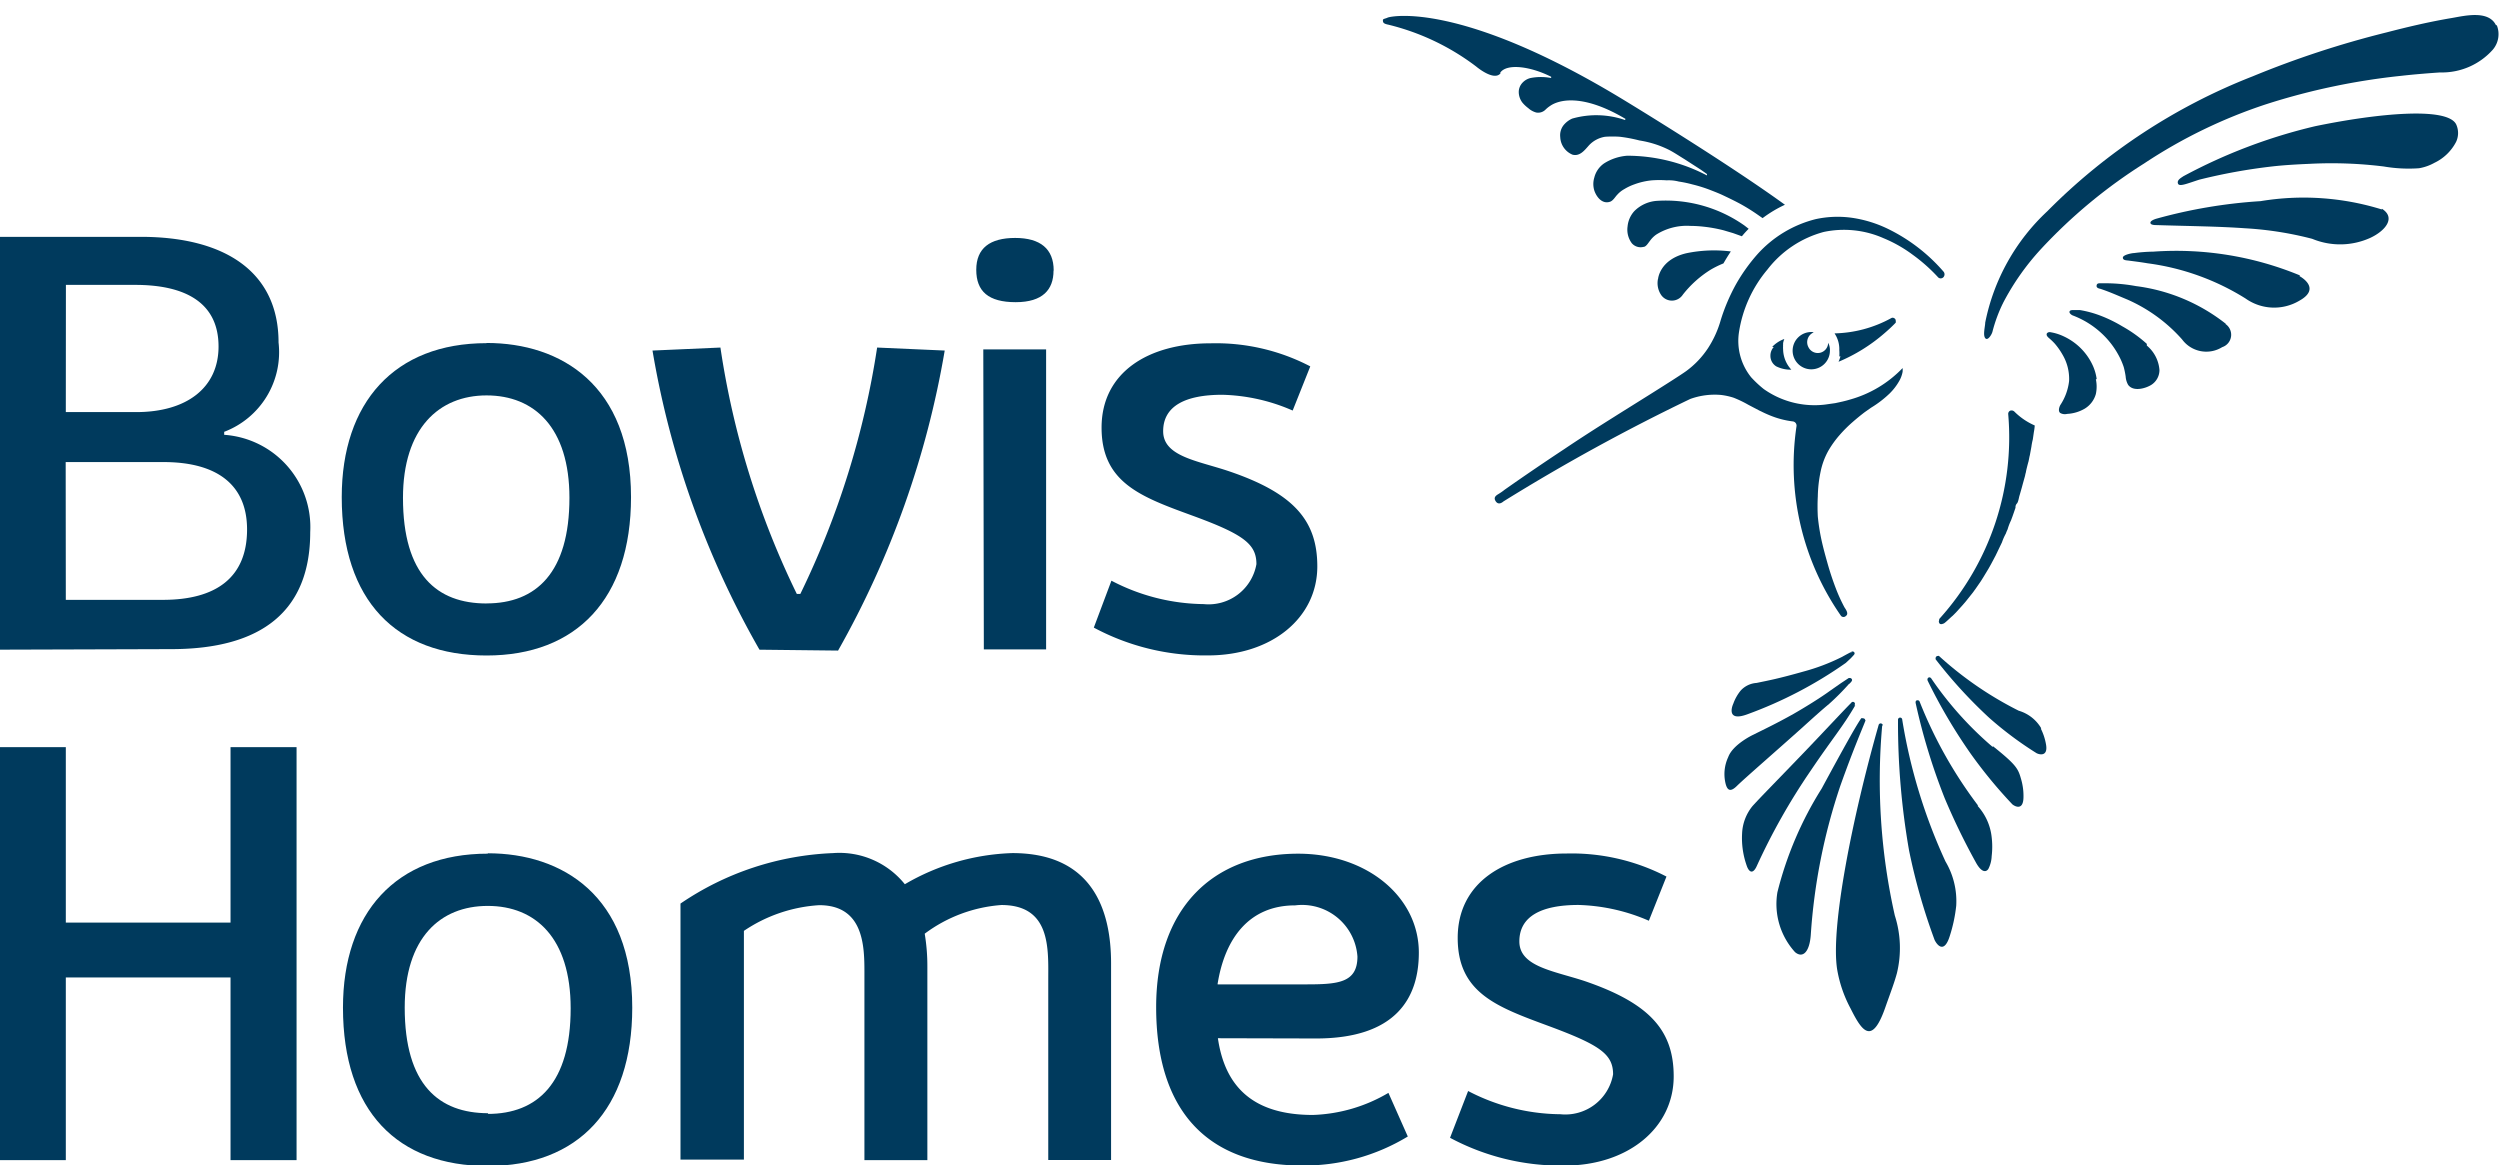 <svg height="36.94" viewBox="0 0 79.241 36.94" width="79.241" xmlns="http://www.w3.org/2000/svg" xmlns:xlink="http://www.w3.org/1999/xlink"><clipPath id="a"><path d="m0 0h79.241v36.94h-79.241z"/></clipPath><g clip-path="url(#a)" fill="#003a5d"><path d="m0 26.545v-13.085h4.462c2.677 0 4.367 1.116 4.367 3.347a2.7 2.7 0 0 1 -1.723 2.833v.095a2.933 2.933 0 0 1 2.727 3.084c0 2.488-1.523 3.709-4.406 3.709zm2.086-7.53h2.231c1.6 0 2.61-.77 2.61-2.08 0-1.4-1.071-1.952-2.638-1.952h-2.2zm0 5.951h3.079c1.673 0 2.666-.7 2.666-2.231 0-1.4-.931-2.136-2.649-2.136h-3.1z" transform="translate(0 -5.953)"/><path d="m24.01 19.49c2.365 0 4.579 1.339 4.579 4.886 0 3.229-1.729 5.02-4.579 5.02s-4.59-1.723-4.59-5.02c0-3 1.673-4.88 4.59-4.88m0 8.249c1.573 0 2.627-.976 2.627-3.347 0-2.231-1.116-3.246-2.627-3.246s-2.649 1.048-2.649 3.248c0 2.443 1.082 3.347 2.649 3.347" transform="translate(-8.588 -8.619)"/><path d="m40.471 29.327a28.63 28.63 0 0 1 -3.391-9.482l2.153-.095a26.733 26.733 0 0 0 2.421 7.809h.112a27.157 27.157 0 0 0 2.434-7.809l2.142.095a29.221 29.221 0 0 1 -3.38 9.51z" transform="translate(-16.398 -8.734)"/><path d="m57.924 14.562c0 .6-.34 1-1.2 1s-1.249-.34-1.249-1.026.435-1.01 1.233-1.01 1.221.346 1.221 1.032m-2.231 2.5h1.991v9.51h-1.974z" transform="translate(-24.531 -5.984)"/><path d="m62.718 27.032a6.437 6.437 0 0 0 2.923.742 1.541 1.541 0 0 0 1.673-1.266c0-.636-.4-.943-2.03-1.539s-2.878-1.043-2.878-2.789 1.472-2.672 3.453-2.672a6.464 6.464 0 0 1 3.162.731l-.558 1.4a5.884 5.884 0 0 0 -2.231-.5c-1.171 0-1.874.357-1.874 1.155s1.076.931 2.064 1.261c2.075.7 2.822 1.567 2.822 3.023 0 1.634-1.445 2.822-3.464 2.822a7.429 7.429 0 0 1 -3.62-.881z" transform="translate(-27.49 -8.626)"/><path d="m0 54.7v-13.09h2.086v5.561h5.221v-5.561h2.093v13.09h-2.093v-5.79h-5.221v5.79z" transform="translate(0 -17.928)"/><path d="m24.08 48.49c2.365 0 4.579 1.344 4.579 4.892 0 3.229-1.723 5.02-4.579 5.02s-4.59-1.729-4.59-5.02c0-3 1.673-4.88 4.59-4.88m0 8.249c1.573 0 2.627-.976 2.627-3.347 0-2.231-1.116-3.246-2.627-3.246s-2.633 1.015-2.633 3.224c0 2.443 1.082 3.347 2.649 3.347" transform="translate(-8.619 -21.444)"/><path d="m38.67 50.079a9.225 9.225 0 0 1 4.841-1.6 2.661 2.661 0 0 1 2.27.987 7.173 7.173 0 0 1 3.408-.987c2.538 0 3.129 1.8 3.129 3.492v6.236h-1.991v-5.7c0-.976.095-2.382-1.484-2.382a4.613 4.613 0 0 0 -2.432.909 6.225 6.225 0 0 1 .084 1.043v6.135h-1.995v-5.974c0-.831-.033-2.108-1.433-2.108a4.774 4.774 0 0 0 -2.387.814v7.251h-2.01z" transform="translate(-17.101 -21.439)"/><path d="m67.658 54.361c.223 1.539 1.116 2.432 3.012 2.432a5.02 5.02 0 0 0 2.393-.7l.614 1.383a6.342 6.342 0 0 1 -3.347.92c-3 0-4.629-1.729-4.629-5.02 0-3.146 1.807-4.864 4.5-4.864 2.192 0 3.826 1.378 3.826 3.135 0 1.456-.742 2.722-3.257 2.722zm0-1.707h2.789c1.015 0 1.634-.045 1.634-.881a1.759 1.759 0 0 0 -1.974-1.623c-1.461 0-2.231 1.049-2.46 2.5" transform="translate(-29.055 -21.453)"/><path d="m82.975 56.028a6.42 6.42 0 0 0 2.923.736 1.536 1.536 0 0 0 1.672-1.264c0-.641-.418-.931-2.047-1.534s-2.878-1.043-2.878-2.789 1.473-2.677 3.455-2.677a6.526 6.526 0 0 1 3.162.731l-.558 1.4a5.974 5.974 0 0 0 -2.231-.5c-1.171 0-1.874.357-1.874 1.155s1.076.931 2.064 1.255c2.075.708 2.828 1.573 2.828 3.023 0 1.634-1.45 2.828-3.464 2.828a7.441 7.441 0 0 1 -3.625-.881z" transform="translate(-36.441 -21.447)"/><path d="m102.544 18.869h-.044a.591.591 0 1 0 .558.591.485.485 0 0 0 -.056-.251.329.329 0 0 1 -.625.139.335.335 0 0 1 .134-.452" transform="translate(-45.056 -8.344)"/><path d="m104.444 19.281a1.259 1.259 0 0 1 -.061.173 5.4 5.4 0 0 0 1.45-.9c.117-.1.24-.212.363-.34a.173.173 0 0 0 0-.056.089.089 0 0 0 -.056-.089.084.084 0 0 0 -.084 0 3.9 3.9 0 0 1 -1.8.485.887.887 0 0 1 .151.53 1.222 1.222 0 0 1 0 .2" transform="translate(-46.108 -7.987)"/><path d="m110.18 30.01a.112.112 0 0 0 .033.078.1.1 0 0 0 .089 0 .151.151 0 0 0 .067-.033c.061-.045.218-.2.245-.218l.112-.112.212-.234.1-.117.2-.251c.033-.039.061-.084.095-.128l.178-.257.084-.134.162-.268.078-.139.145-.273.134-.279.067-.139a1.7 1.7 0 0 1 .123-.279 1.36 1.36 0 0 1 .056-.134 1.686 1.686 0 0 1 .106-.279l.05-.134.095-.273a.164.164 0 0 1 .045-.134c.045-.045.067-.218.084-.257l.073-.257.033-.123.067-.24a.894.894 0 0 1 .028-.117c0-.033.067-.29.078-.324s.033-.173.045-.206l.05-.273a1.913 1.913 0 0 1 .045-.234l.033-.229a1.705 1.705 0 0 0 .028-.212 2.114 2.114 0 0 1 -.641-.435.128.128 0 0 0 -.139-.033.112.112 0 0 0 -.061.106 8.584 8.584 0 0 1 -2.153 6.459.112.112 0 0 0 -.039.089" transform="translate(-48.726 -10.315)"/><path d="m129.537 11.633a8.364 8.364 0 0 0 -3.843-.262 16.041 16.041 0 0 0 -3.307.558c-.123.039-.2.089-.178.145s.145.056.2.056c1.032.033 1.924.039 2.789.1a10.876 10.876 0 0 1 2.136.335 2.315 2.315 0 0 0 1.846-.033c.474-.223.814-.636.363-.92" transform="translate(-54.045 -4.995)"/><path d="m126.251 15.048a10.266 10.266 0 0 0 -4.641-.753 5.254 5.254 0 0 0 -.614.045c-.067 0-.357.056-.357.145s.112.084.19.095.324.039.591.084a7.753 7.753 0 0 1 3.107 1.116 1.567 1.567 0 0 0 1.712.067c.714-.4 0-.775 0-.775" transform="translate(-53.352 -6.319)"/><path d="m123.245 17.388a5.773 5.773 0 0 0 -2.856-1.2 5.449 5.449 0 0 0 -.9-.089h-.234c-.045 0-.106 0-.112.078s.089.089.128.1c.3.1.558.218.853.34a5.02 5.02 0 0 1 1.729 1.261.954.954 0 0 0 1.272.245.413.413 0 0 0 .1-.736" transform="translate(-52.689 -7.12)"/><path d="m117.9 20.366a1.556 1.556 0 0 0 -.117-.418 1.874 1.874 0 0 0 -.558-.714 1.925 1.925 0 0 0 -.4-.24 1.533 1.533 0 0 0 -.385-.117.117.117 0 0 0 -.117.033c-.039.073.045.134.089.173a1.988 1.988 0 0 1 .156.151 2.175 2.175 0 0 1 .251.357 1.511 1.511 0 0 1 .206.831 1.74 1.74 0 0 1 -.279.764c-.039.073-.073.2 0 .251a.3.3 0 0 0 .218.028 1.227 1.227 0 0 0 .558-.167.792.792 0 0 0 .351-.463 1.116 1.116 0 0 0 0-.469" transform="translate(-51.442 -8.346)"/><path d="m93.4 18.488a3.708 3.708 0 0 0 .34.151 2.789 2.789 0 0 0 .669.167.134.134 0 0 1 .112.151 8.362 8.362 0 0 0 1.411 6.013.106.106 0 0 0 .156 0c.095-.067 0-.2-.045-.268a5.239 5.239 0 0 1 -.284-.625c-.095-.251-.178-.5-.251-.759s-.145-.519-.2-.775a6.511 6.511 0 0 1 -.112-.725 6.066 6.066 0 0 1 0-.636 4.145 4.145 0 0 1 .089-.786 2.3 2.3 0 0 1 .24-.653 3.152 3.152 0 0 1 .357-.5 4.233 4.233 0 0 1 .418-.418c.128-.112.257-.218.39-.318l.19-.134a3.346 3.346 0 0 0 .591-.452 1.784 1.784 0 0 0 .307-.4.908.908 0 0 0 .106-.29.845.845 0 0 0 0-.117 3.664 3.664 0 0 1 -1.673 1c-.145.045-.3.078-.463.112l-.318.045a2.789 2.789 0 0 1 -1.947-.491 3.482 3.482 0 0 1 -.4-.374 1.835 1.835 0 0 1 -.385-1.433 4.027 4.027 0 0 1 .9-1.98 3.347 3.347 0 0 1 1.786-1.193 3.1 3.1 0 0 1 1.9.2 4.245 4.245 0 0 1 .915.519 5.333 5.333 0 0 1 .8.708.117.117 0 0 0 .184 0 .134.134 0 0 0 0-.167 5.533 5.533 0 0 0 -1.769-1.36 3.871 3.871 0 0 0 -1.116-.346 3.28 3.28 0 0 0 -1.166.039 3.692 3.692 0 0 0 -1.852 1.116 5.579 5.579 0 0 0 -.686.965 6.047 6.047 0 0 0 -.474 1.116 3.247 3.247 0 0 1 -.4.887 2.823 2.823 0 0 1 -.7.736c-.335.24-1.88 1.194-2.3 1.461-.524.329-1.049.664-1.562 1.01q-.954.63-1.891 1.288c-.061.05-.128.095-.2.139s-.162.106-.078.229.2.039.245 0a62.649 62.649 0 0 1 5.918-3.246 2.281 2.281 0 0 1 .971-.128 2.041 2.041 0 0 1 .407.089 3.535 3.535 0 0 1 .463.223l.363.19" transform="translate(-37.578 -5.448)"/><path d="m96.322 12.291-.128-.1a4.328 4.328 0 0 0 -2.755-.786 1.116 1.116 0 0 0 -.742.329.837.837 0 0 0 -.212.485.72.72 0 0 0 .134.53.368.368 0 0 0 .368.117c.084 0 .151-.123.206-.19a.837.837 0 0 1 .2-.2 1.818 1.818 0 0 1 1.077-.276 4.094 4.094 0 0 1 .452.028 4.461 4.461 0 0 1 .608.112l.3.089.279.1a2.865 2.865 0 0 1 .212-.234" transform="translate(-40.897 -5.04)"/><path d="m94.209 15.134a.669.669 0 0 0 .095.5.413.413 0 0 0 .692 0 3.4 3.4 0 0 1 .881-.792 3.05 3.05 0 0 1 .407-.2c.073-.128.145-.245.234-.379a4.306 4.306 0 0 0 -1.406.056c-.853.2-.9.814-.9.814" transform="translate(-41.657 -6.293)"/><path d="m123.949 8.432c-.089.061-.223.128-.184.24s.29 0 .675-.123a17.943 17.943 0 0 1 2.3-.418c.39-.045.8-.067 1.194-.084a13.453 13.453 0 0 1 2.354.084 4.652 4.652 0 0 0 1.116.056 1.517 1.517 0 0 0 .491-.173 1.5 1.5 0 0 0 .686-.664.658.658 0 0 0 0-.558c-.29-.558-2.488-.346-4.462.061a17.051 17.051 0 0 0 -4.166 1.578" transform="translate(-54.731 -2.854)"/><path d="m128.979 1.175c-.234-.48-.982-.3-1.389-.229-.7.117-1.389.279-2.075.457a30.226 30.226 0 0 0 -4.256 1.397 18.769 18.769 0 0 0 -6.5 4.272 6.584 6.584 0 0 0 -1.969 3.531c0 .117-.078.39 0 .491s.206-.112.229-.2a4.68 4.68 0 0 1 .346-.931 7.871 7.871 0 0 1 1.2-1.7 16.354 16.354 0 0 1 3.263-2.705 16.058 16.058 0 0 1 3.872-1.879 21.194 21.194 0 0 1 4.289-.9c.4-.045.809-.078 1.216-.106a2.159 2.159 0 0 0 1.673-.72.759.759 0 0 0 .128-.775" transform="translate(-49.866 -.377)"/><path d="m82.31 2.7c.218-.3.976-.19 1.612.134v.039a1.712 1.712 0 0 0 -.653 0 .513.513 0 0 0 -.262.156.429.429 0 0 0 -.112.279.558.558 0 0 0 .117.346 1.076 1.076 0 0 0 .184.173.619.619 0 0 0 .251.139.329.329 0 0 0 .3-.095.942.942 0 0 1 .139-.112c.29-.206 1.049-.385 2.376.4.028 0 0 .056 0 .045a2.789 2.789 0 0 0 -1.673-.045.736.736 0 0 0 -.284.223.519.519 0 0 0 -.095.363.63.63 0 0 0 .39.558c.234.061.385-.145.524-.3a.887.887 0 0 1 .508-.268 3.291 3.291 0 0 1 .469 0 4.712 4.712 0 0 1 .619.117 3.241 3.241 0 0 1 .608.156 3.346 3.346 0 0 1 .323.139c.173.089.335.2.5.3l.519.335.19.134v.045a5.455 5.455 0 0 0 -2.527-.625 1.584 1.584 0 0 0 -.736.245.77.77 0 0 0 -.307.446.7.7 0 0 0 0 .413c.067.2.251.446.508.351.095-.039.156-.156.223-.223a.848.848 0 0 1 .218-.173 1.673 1.673 0 0 1 .318-.151 2.231 2.231 0 0 1 .558-.128 3.291 3.291 0 0 1 .469 0 1.291 1.291 0 0 1 .385.039 3.576 3.576 0 0 1 .424.089 4.535 4.535 0 0 1 .558.173c.145.056.29.112.429.178s.374.178.558.279a6.259 6.259 0 0 1 .558.351l.128.089a3.9 3.9 0 0 1 .708-.424c-1.852-1.344-5.02-3.268-5.02-3.268-5.263-3.222-7.494-2.703-7.572-2.664s-.156.033-.151.089 0 .1.167.134a7.563 7.563 0 0 1 2.789 1.327s.558.474.77.218" transform="translate(-34.756 -.4)"/><path d="m105.821 41.171a.073.073 0 0 0 -.073-.061.067.067 0 0 0 -.061.05c-.842 2.967-1.534 6.453-1.311 7.77a4.044 4.044 0 0 0 .424 1.221c.357.714.68 1.2 1.116-.089.162-.457.268-.731.351-1.037a3.374 3.374 0 0 0 -.067-1.825 19.522 19.522 0 0 1 -.4-6.024" transform="translate(-46.141 -18.181)"/><path d="m102.209 37.049h-.033l-.106.056-.184.1a6.419 6.419 0 0 1 -1.194.452c-.825.234-1.116.284-1.495.363a.747.747 0 0 0 -.5.24 1.4 1.4 0 0 0 -.234.413c-.078.173-.162.558.429.346a13.348 13.348 0 0 0 3.135-1.634l.162-.151.067-.073s.05-.045.05-.073a.061.061 0 0 0 -.039-.061.117.117 0 0 0 -.061 0" transform="translate(-43.522 -16.373)"/><path d="m101.953 38.72.056-.061a.134.134 0 0 0 .033-.061.067.067 0 0 0 -.067-.067h-.039l-.245.162-.351.245c-.29.212-.775.513-1.155.731-.558.312-.937.491-1.294.669 0 0-.63.3-.775.7a1.277 1.277 0 0 0 -.084.837c.056.223.156.279.363.073s1.255-1.116 2.069-1.846c.418-.379.619-.558.853-.753a7.651 7.651 0 0 0 .636-.641" transform="translate(-43.338 -17.04)"/><path d="m103.768 40.883a.067.067 0 0 0 -.073-.067.078.078 0 0 0 -.056 0c-.173.251-.558.943-1.255 2.231a11.287 11.287 0 0 0 -1.4 3.28 2.264 2.264 0 0 0 .558 1.9c.245.206.463 0 .5-.558a18.6 18.6 0 0 1 .931-4.7c.418-1.177.708-1.835.809-2.1" transform="translate(-44.646 -18.048)"/><path d="m102.555 40a.064.064 0 1 0 -.1-.078c-.257.257-.859.909-1.523 1.6-.9.937-1.333 1.372-1.606 1.673a1.467 1.467 0 0 0 -.329.87 2.616 2.616 0 0 0 .162 1.06c.095.218.212.178.307-.039a20.177 20.177 0 0 1 1.707-3.017c.692-1.026 1.021-1.394 1.411-2.069" transform="translate(-43.779 -17.644)"/><path d="m107.994 40.846a.067.067 0 0 0 -.134.011 23.472 23.472 0 0 0 .351 4.143 19.319 19.319 0 0 0 .809 2.833c.067.139.3.469.485-.139a4.752 4.752 0 0 0 .2-.943 2.465 2.465 0 0 0 -.34-1.406 17.29 17.29 0 0 1 -1.372-4.5" transform="translate(-47.7 -18.039)"/><path d="m110.845 43.141a13.943 13.943 0 0 1 -1.857-3.3.067.067 0 0 0 -.089-.039c-.045 0-.039.067-.039.078a19.552 19.552 0 0 0 .92 3.017 21.071 21.071 0 0 0 1 2.058c.145.257.29.323.385.19a.981.981 0 0 0 .106-.407 2.566 2.566 0 0 0 0-.6 1.746 1.746 0 0 0 -.452-1" transform="translate(-48.142 -17.601)"/><path d="m111.6 40.694a10.971 10.971 0 0 1 -1.947-2.175c-.061-.067-.145 0-.106.084a17.064 17.064 0 0 0 1.361 2.309 14.991 14.991 0 0 0 1.322 1.606c.084.067.346.206.351-.229a1.892 1.892 0 0 0 -.072-.558c-.095-.34-.139-.452-.892-1.054" transform="translate(-48.444 -17.022)"/><path d="m113.345 39.569a1.227 1.227 0 0 0 -.714-.558 11.211 11.211 0 0 1 -2.527-1.735.05.05 0 0 0 -.039 0 .067.067 0 0 0 -.067.067.078.078 0 0 0 0 .039 14.993 14.993 0 0 0 1.702 1.858 11.317 11.317 0 0 0 1.495 1.116c.095.05.374.117.3-.284a1.791 1.791 0 0 0 -.162-.491" transform="translate(-48.645 -16.484)"/><path d="m100.716 19.521a.4.4 0 0 0 -.106.273.39.39 0 0 0 .184.34 1.032 1.032 0 0 0 .48.106.971.971 0 0 1 -.223-.39.988.988 0 0 1 -.039-.257.686.686 0 0 1 0-.106.084.084 0 0 1 0-.039v-.048a.609.609 0 0 1 .039-.134.993.993 0 0 0 -.385.251" transform="translate(-44.494 -8.522)"/><path d="m120.056 18.691a4.217 4.217 0 0 0 -.781-.558 4.34 4.34 0 0 0 -.686-.335 3.347 3.347 0 0 0 -.653-.178h-.206c-.045 0-.106 0-.123.045s.045.1.095.123a2.789 2.789 0 0 1 .909.558 2.672 2.672 0 0 1 .53.669 2.278 2.278 0 0 1 .184.413 2.518 2.518 0 0 1 .061.3.62.62 0 0 0 .078.262c.167.229.558.112.736 0a.558.558 0 0 0 .257-.469 1.116 1.116 0 0 0 -.4-.775" transform="translate(-52.01 -7.792)"/></g></svg>